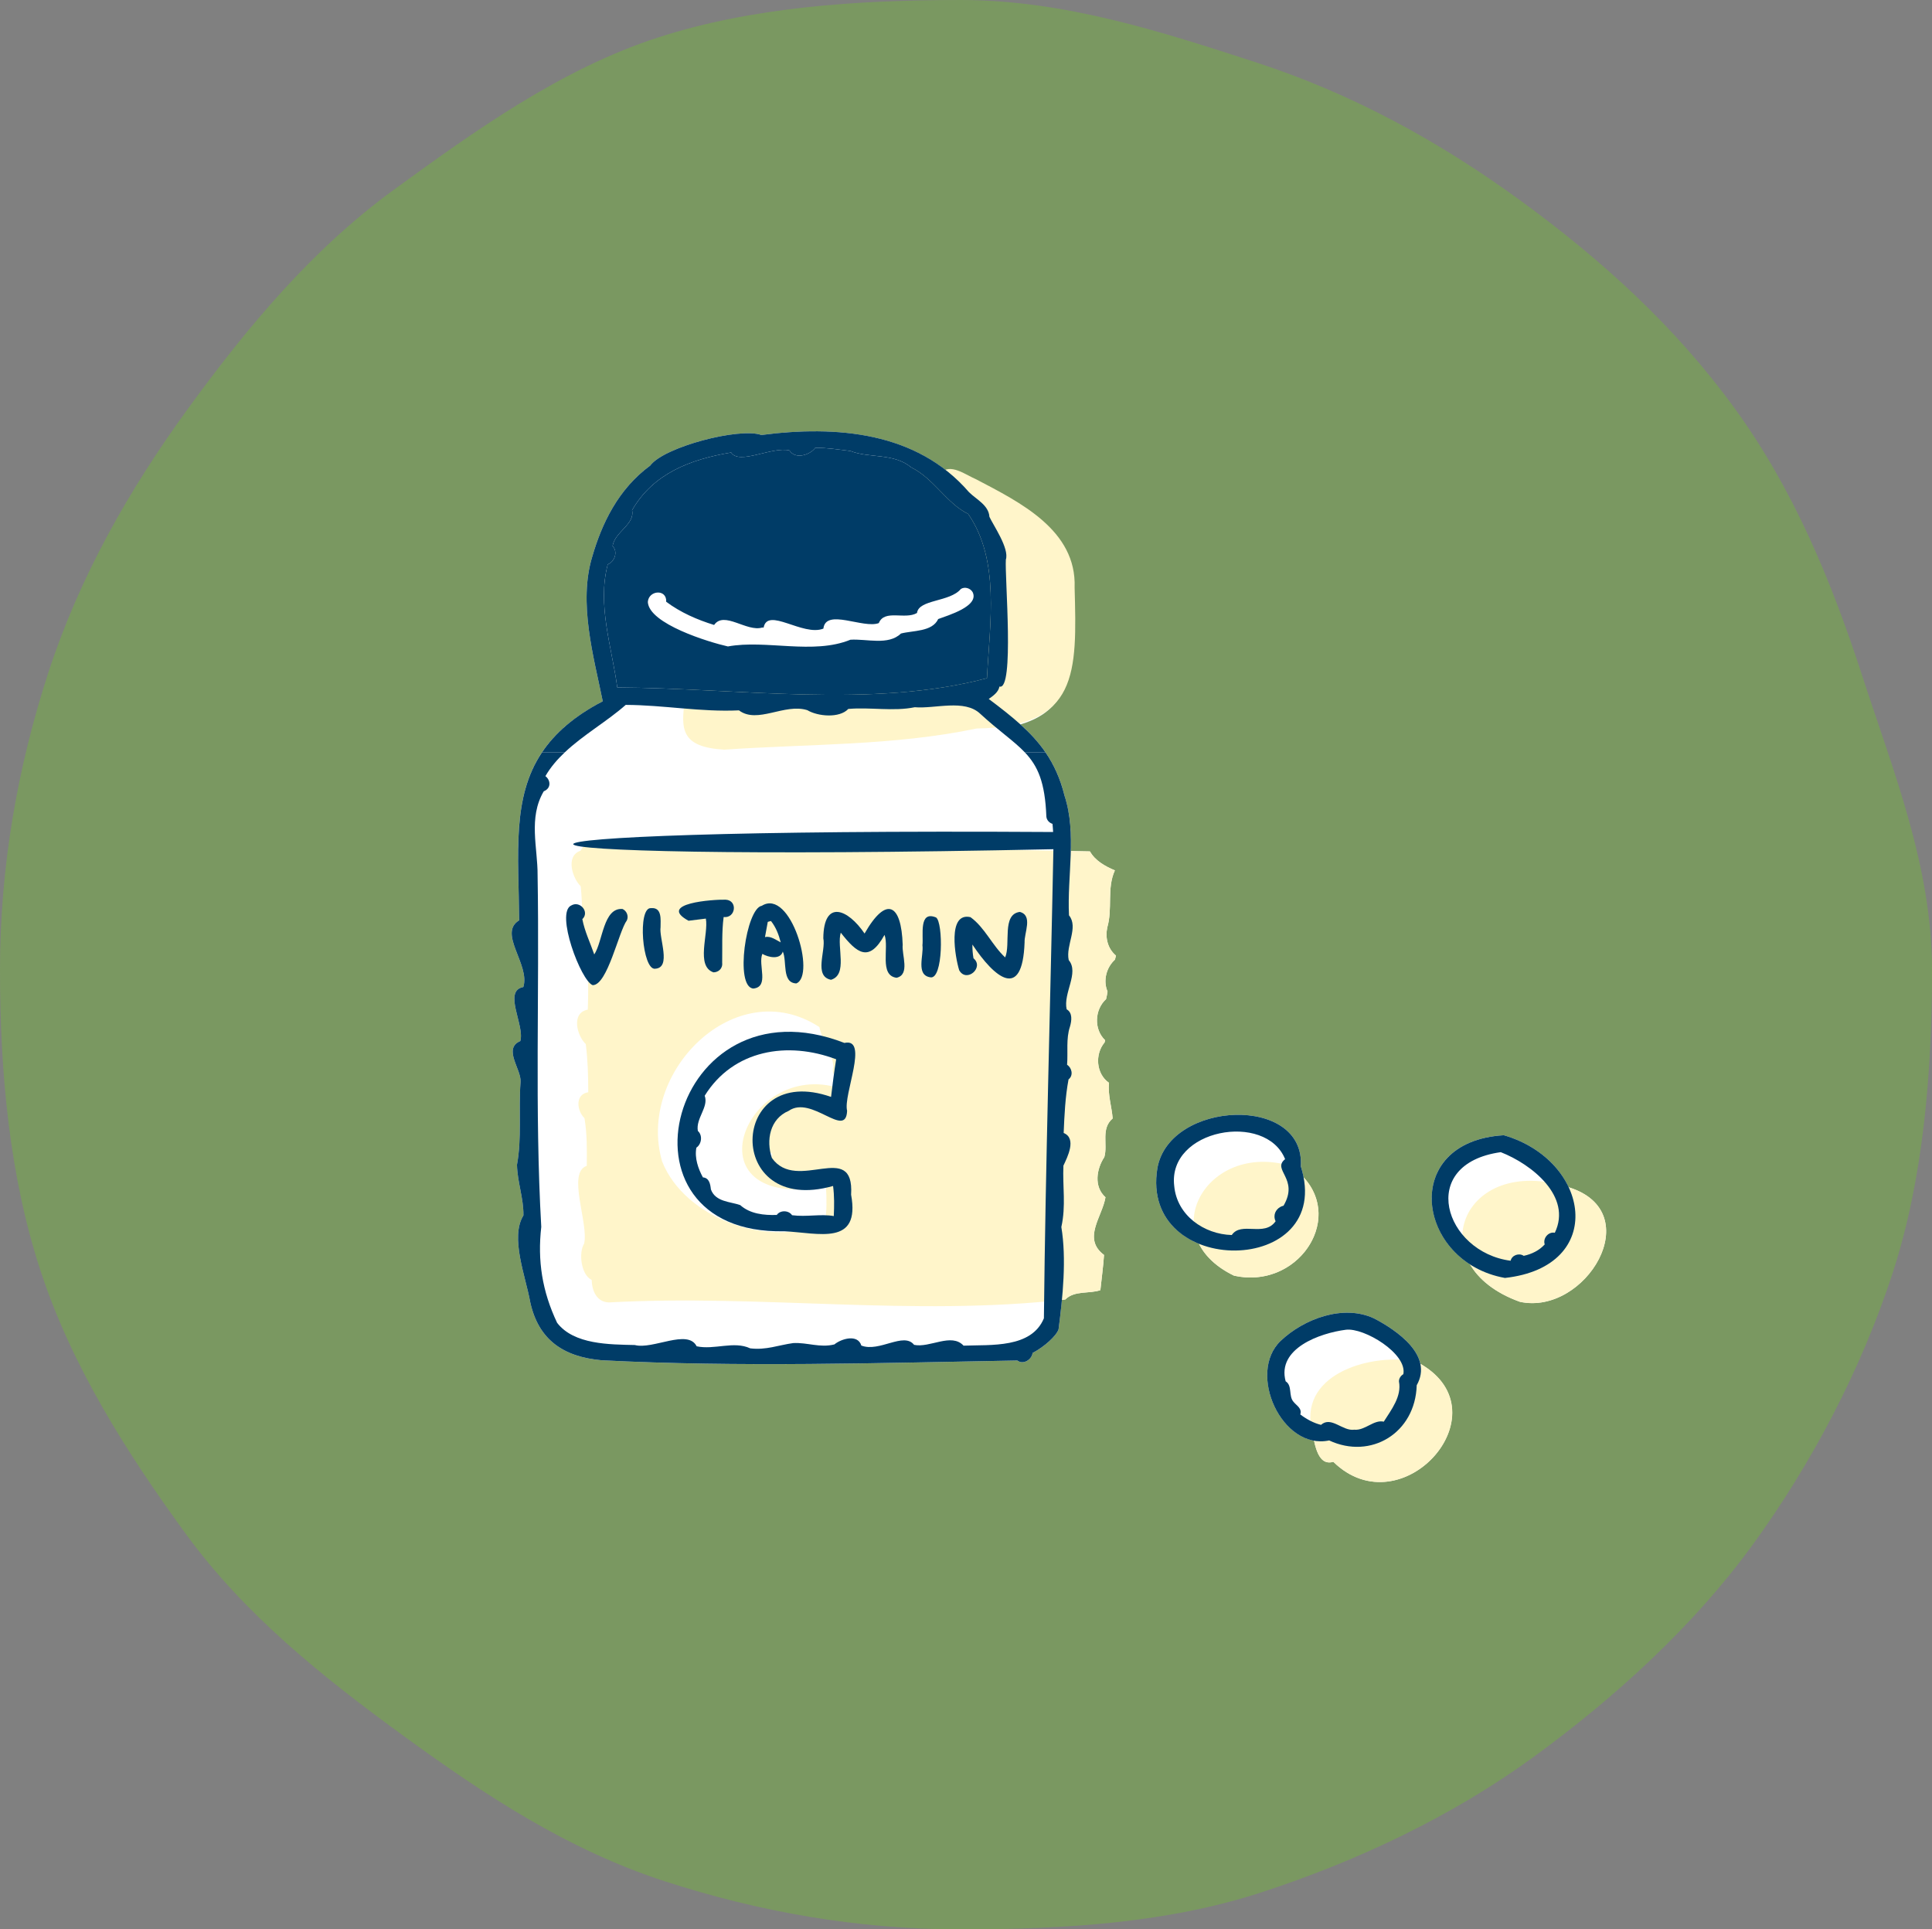 <svg xmlns="http://www.w3.org/2000/svg" viewBox="0 0 502.094 501.385"><rect x="0" y="0" width="502.094" height="501.385" fill="#808080" stroke="none"/><path d="m502.094 252.017c0 26.969-2.293 54.368-10.195 78.703-8.189 25.221-21.182 49.799-36.461 70.793-15.431 21.203-35.853 39.757-57.056 55.188-20.993 15.278-45.565 26.946-70.787 35.136-24.335 7.901-50.953 9.549-77.922 9.549s-52.624-4.614-76.959-12.515c-25.221-8.189-46.741-22.41-67.734-37.688-21.203-15.431-41.397-31.555-56.828-52.758-15.278-20.993-29.583-43.435-37.772-68.656-7.9-24.336-10.38-50.783-10.38-77.752s4.606-52.725 12.508-77.06c8.189-25.221 21.102-47.819 36.38-68.812 15.431-21.203 32.296-41.427 53.499-56.858 20.993-15.278 43.351-31.34 68.573-39.53 24.334-7.901 51.745-9.757 78.714-9.757s52.296 8.27 76.631 16.172c25.221 8.189 47.686 20.552 68.68 35.83 21.203 15.431 40.29 32.76 55.721 53.964 15.278 20.993 25.148 44.678 33.337 69.899 7.901 24.335 18.052 49.183 18.052 76.152z" fill="#7a9861"></path><path d="m287.758 241.026c1.447-4.89-.163-10.173 1.98-14.839-2.578-1.076-5.165-2.56-6.476-4.93-1.654-.029-3.321-.07-4.976-.1.121-4.904-.113-9.755-1.626-14.37-2.044-8.232-5.931-13.539-11.474-18.536 14.486-4.208 14.122-16.876 13.633-35.11.544-14.951-14.245-22.17-25.618-28.144-2.009-.835-4.847-2.897-7.179-2.641-13.346-10.551-31.288-11.493-48.154-9.315-5.681-2.03-25.328 3.105-28.893 7.956-8.354 6.123-12.587 15.159-15.034 23.582-3.707 12.077.373 26.107 2.706 37.665-25.465 13.291-21.942 32.366-21.718 56.923-5.607 3.347 2.904 11.521 1.076 17.335-5.388 1 .437 9.99-.787 14.041-4.594 1.964.312 7.334.069 10.625-.561 7.343.361 14.582-.93 21.512.094 4.547 1.734 8.647 1.675 13.173-3.525 5.709.583 15.873 1.771 22.546 2.146 9.826 8.681 14.22 18.551 15.094 35.464 1.835 72.17.709 108.041.06 1.516 1.203 3.762-.236 3.958-1.959 3.07-1.594 6.204-4.472 6.748-6.138.322-2.457.625-5.041.872-7.665.288-.032.577-.052.865-.085 2.392-2.413 6.29-1.43 9.128-2.434.318-3.043.745-6.092.949-9.147-5.705-4.266-.454-9.916.38-14.991-3.073-2.744-2.356-7.314-.298-10.449.95-3.319-.967-7.356 2.162-10.033-.246-3.137-1.269-6.026-.95-9.255-3.356-2.32-3.725-7.426-1.149-10.495.053-.185.094-.384.143-.572-2.987-2.866-2.738-7.953.246-10.692.174-.642.267-1.315.379-1.975-1.215-2.818-.294-6.296 1.928-8.275.09-.351.18-.701.261-1.051-2.17-1.83-2.818-4.654-2.26-7.308z" fill="#fff"></path><path d="m279.274 152.686c.544-14.951-14.245-22.17-25.618-28.144-2.677-1.113-6.83-4.406-9.291-1.484-24.613-5.648-72.732-5.725-71.836 28.832.791 9.161-3.725 24.315 5.52 29.694-1.22 8.047-1.029 12.555 10.16 13.236 21.838-1.527 44.015-.974 65.601-5.501 26.489-.427 26.06-14.396 25.464-36.633z" fill="#fff5ca"></path><path d="m251.624 133.57c-5.74-2.86-8.807-9.108-14.828-12.122-4.56-3.783-10.908-2.312-15.803-4.255-3.031-.353-6.062-.859-9.12-.814-1.384 1.9-5.247 3.067-6.704.679-4.526-1.098-13.058 3.871-15.163.534-10.604 1.784-20.257 5.456-25.742 15.001.785 3.689-4.486 5.583-5.067 9.31 1.457 1.466.552 4.062-1.25 4.759-2.797 10.554 1.07 21.55 2.475 31.992 31.329.151 66.375 5.513 96.072-2.416.747-14.44 3.428-30.598-4.871-42.666z" fill="#003c67"></path><path d="m256.959 181.635c1.089-.761 2.529-1.758 2.774-3.22 3.958 1.195 1.357-28.459 1.671-32.989.947-2.902-3.302-8.984-4.272-11.123-.189-3.022-3.365-4.487-5.292-6.387-13.61-15.77-34.514-17.388-53.974-14.875-5.681-2.03-25.328 3.105-28.893 7.956-8.354 6.123-12.587 15.159-15.034 23.582-3.707 12.077.372 26.107 2.706 37.665-7.528 3.929-12.509 8.368-15.805 13.301h5.903c4.854-4.594 11.058-8.105 15.873-12.366 9.949.042 19.483 1.894 29.426 1.423 4.802 3.619 11.823-1.916 17.768-.052 2.709 1.633 8.356 2.143 10.649-.318 5.687-.505 11.754.7 17.262-.443 5.266.451 12.957-2.195 17.038 1.711 4.916 4.525 8.788 7.064 11.607 10.045h5.36c-3.571-5.216-8.536-9.228-14.769-13.909zm-96.537-2.983c-1.405-10.442-5.272-21.438-2.475-31.992 1.802-.697 2.706-3.293 1.25-4.759.581-3.727 5.852-5.62 5.067-9.31 5.484-9.546 15.137-13.218 25.742-15.001 2.105 3.337 10.637-1.632 15.163-.534 1.457 2.388 5.32 1.221 6.704-.679 3.058-.045 6.089.461 9.12.814 4.895 1.943 11.243.472 15.803 4.255 6.022 3.014 9.088 9.262 14.828 12.122 8.299 12.068 5.618 28.227 4.871 42.666-29.697 7.929-64.744 2.567-96.072 2.416z" fill="#003c67"></path><path d="m369.133 354.442c-1.102-5.225-7.53-9.468-12.045-11.827-7.962-3.727-18.167.082-24.228 5.808-7.889 7.458-1.505 24.186 8.631 25.966.674 3.086 1.832 6.445 5.02 5.494 17.712 17.367 44.617-12.769 22.622-25.441z" fill="#fff"></path><path d="m338.776 305.957c-.176-.925-.404-1.876-.718-2.869 1.189-18.667-34.144-17.157-37.273.489-1.676 10.208 3.641 16.723 10.801 19.631 1.554 3.135 4.491 6.056 9.096 8.29 16.278 3.673 28.56-14.184 18.094-25.541z" fill="#fff"></path><path d="m407.669 308.537c-2.73-5.841-8.554-11.112-16.851-13.521-23.134 1.367-23.366 24.209-8.77 33.571 2.254 3.862 6.462 7.39 12.956 9.716 16.979 3.669 33.481-23.294 12.665-29.767z" fill="#fff"></path><path d="m368.079 353.836c-11.16-2.307-30.047 2.809-27.277 17.226.751 2.958 1.221 10.16 5.708 8.821 17.995 17.644 45.517-13.756 21.569-26.047z" fill="#fff5ca"></path><path d="m335.22 302.945c-21.745-6.326-35.639 18.315-14.538 28.553 17.808 4.018 30.853-17.737 14.538-28.553z" fill="#fff5ca"></path><path d="m407.643 308.527c-27.85-8.927-39.017 20.324-12.639 29.776 16.986 3.671 33.497-23.318 12.639-29.776z" fill="#fff5ca"></path><path d="m287.758 241.026c1.447-4.89-.163-10.173 1.98-14.839-2.578-1.076-5.165-2.56-6.476-4.93-38.749-.689-77.783-1.543-116.637-2.688-4.574.9-13.452-2.419-15.724 2.498-4.028 1.346-2.132 7.164.018 9.246.425 4.116.39 8.297.534 12.504v.009c-2.241 1.797-1.076 5.614.878 7.057.675 4.118.559 8.326.425 12.485-4.45.846-2.758 6.901-.525 8.948.523 4.14.648 8.339.643 12.522-3.542.556-2.925 4.894-.977 6.74.686 4.081.645 8.263.588 12.395-5.224 1.744.557 15.047-.679 20.193v.009c-1.49 2.396-.801 8.128 1.955 9.436.081 2.868 1.339 5.763 4.469 5.854 39.469-2.162 79.161 3.73 118.61-.76 2.392-2.413 6.29-1.431 9.128-2.434.318-3.043.745-6.092.949-9.147-5.705-4.266-.454-9.916.38-14.991-3.074-2.744-2.356-7.314-.298-10.449.95-3.319-.968-7.356 2.162-10.034-.246-3.136-1.269-6.026-.95-9.255-3.356-2.32-3.725-7.426-1.149-10.495.052-.185.094-.384.143-.572-2.987-2.866-2.738-7.953.246-10.692.174-.642.267-1.315.379-1.975-1.215-2.818-.294-6.295 1.928-8.275.09-.351.18-.701.261-1.051-2.17-1.829-2.818-4.654-2.26-7.308zm-68.035 39.654c-.054.877-.063 1.682-.217 2.56-25.539-9.646-42.102 31.647-4.85 25.206.195 3.125.246 6.106-.271 9.264-14.302 6.853-36.373-.955-42.297-15.832-6.803-23.197 19.139-49.172 40.858-34.969.711 3.586 3.405 6.649 3.646 10.277-.753 1.847 1.147 4.035 3.13 3.483v.009zm-19.009 19.207c-.217.534-.344 1.195-.353 2.018-2.429-1.248-3.187-2.552-2.524-4.469.834.962 1.869 1.67 2.877 2.443 0 .002-.001.005-.003.007.001 0 .002 0 .003.002z" fill="#fff5ca"></path><path d="m189.17 167.992c9.917-1.817 22.129 2.215 31.838-1.744 4.18-.287 9.86 1.562 13.127-1.612 3.148-.825 8.124-.408 9.689-3.764 2.542-.959 10.73-3.32 8.947-6.994-.588-1.023-2.027-1.475-3.058-.823-2.838 3.432-10.95 2.664-11.399 6.242-3.091 1.821-8.45-1.038-9.925 2.624-4.032 1.534-13.795-3.923-14.404 1.439-5.344 2.1-14.511-5.698-15.534-.263-.19-.018-.389-.027-.588-.036.082.009.154.009.226.018-4.024 1.225-9.91-4.405-12.504-.669-4.433-1.366-8.694-3.23-12.449-6.025.181-3.402-4.568-3.022-4.777.054.308 5.691 15.851 10.441 20.809 11.554z" fill="#fff"></path><g fill="#003c67"><path d="m219.449 271.027c-45.146-17.485-62.442 49.919-15.62 48.944 8.967.423 19.801 3.941 17.36-9.503.875-14.441-14.058-.344-20.591-9.546-1.554-4.603-.526-10.166 4.361-12.24 5.965-4.191 14.893 7.479 15.19-.026-1.074-4.073 5.773-19.074-.701-17.629zm-3.47 14.028c-26.675-9.342-27.917 31.229.525 23.143.337 2.649.308 5.1.184 7.821-3.434-.607-7.065.281-10.84-.219-.877-1.302-3.058-1.384-3.981-.072-3.32.109-6.921-.254-9.5-2.561-2.609-.921-6.425-.806-7.617-4.072-.145-1.329-.408-3.003-2.081-3.13-1.222-2.271-2.199-5.021-1.692-7.718 1.366-.932 1.674-3.212.38-4.352-.569-3.295 2.872-6.205 1.782-9.146 7.422-11.961 21.55-14.248 34.166-9.469-.533 3.24-.933 6.511-1.326 9.774z"></path><path d="m338.057 303.088c1.189-18.667-34.144-17.158-37.273.489-4.74 28.874 46.404 28.353 37.273-.489zm-6.839 13.028c0 .461.108.878.29 1.249-2.924 4.18-8.946-.044-11.391 3.582-7.199-.19-14.249-5.087-14.954-12.729-1.793-14.815 23.817-19.406 28.815-6.985-3.544 2.796 3.72 5.038-.408 12.096-1.284.29-2.36 1.412-2.351 2.787z"></path><path d="m390.818 295.016c-27.217 1.608-22.747 32.953.291 37.085 26.614-2.952 22.223-30.549-.291-37.085zm13.254 25.341c-1.7-.336-3.153 1.473-2.624 3.031-1.42 1.565-3.348 2.515-5.455 2.967-1.222-.823-3.076-.181-3.411 1.276-17.198-2.247-24.473-25.143-2.56-28.217 8.024 3.13 18.603 11.497 14.05 20.944z"></path><path d="m357.088 342.615c-7.962-3.727-18.167.082-24.228 5.808-8.872 8.386.3 28.511 12.566 25.903 10.838 5.063 22.398-1.914 22.754-14.341 4.37-7.717-5.066-14.222-11.092-17.37zm7.618 14.493c-.652.38-1.167 1.113-1.14 1.891.751 3.89-1.982 7.337-3.945 10.45-2.607-.591-4.861 2.359-7.682 2.089-3.027.433-5.982-3.616-8.631-1.257-1.963-.479-3.773-1.493-5.383-2.705.479-1.619-.914-2.235-1.737-3.257-1.394-1.529-.244-4.198-2.072-5.365-2.298-8.559 8.93-12.522 15.652-13.39 4.768-.597 16.004 6.215 14.937 11.544z"></path><path d="m161.783 236.219c-5.028-.393-5.093 8.4-7.346 11.816-1.05-3.049-2.497-5.998-3.094-9.174 1.954-1.855-.615-4.867-2.85-3.574-4.266 1.806 2.532 19.725 5.544 20.728 3.846 0 6.751-13.97 8.876-16.838.507-1.104-.027-2.461-1.131-2.958z"></path><path d="m171.669 240.912c-.011-1.835.443-5.166-2.461-4.913-3.607-.347-2.288 16.255 1.076 15.742 4.276-.266.944-7.922 1.386-10.83z"></path><path d="m178.933 239.276c1.496-.171 3-.377 4.507-.56.752 4.001-2.684 12.343 1.969 13.967 1.205 0 2.435-.887 2.272-2.48.072-3.938-.139-8.009.382-11.895 3.131.39 3.741-4.323.524-4.506-3.25-.095-17.914.947-9.653 5.474z"></path><path d="m195.783 256.893c4.22-.436 1.164-6.142 2.338-9.01 1.534.911 4.69 1.588 5.316-.602 1.153 2.524-.329 8.132 3.51 8.282 5.159-2.041-1.476-24.862-8.964-20.175-4.044.602-7.118 21.126-2.2 21.505zm4.586-17.543.009.009c1.297 1.658 2.01 3.544 2.523 5.539-1.144-.562-2.642-1.764-4.095-1.366.241-1.324.494-2.642.722-3.947-.036.01-.07.03-.109.027.307-.118.561-.172.95-.263z"></path><path d="m234.594 245.518c-.341-10.62-4.227-12.868-9.907-2.922-4.311-6.345-10.622-9.016-10.721 1.231.694 3.279-2.562 9.871 1.999 10.793 4.455-1.336 1.435-8.572 2.534-12.25 4.216 5.383 7.355 7.88 11.373.579 1.242 3.29-1.465 10.544 3.129 11.147 3.584-.806 1.313-5.972 1.593-8.577z"></path><path d="m243.257 238.416c-4.56-1.864-3.221 4.668-3.529 7.229.362 2.606-1.755 7.744 2.018 8.323 3.418.759 3.387-14.382 1.511-15.552z"></path><path d="m265.042 236.98c-4.762.605-2.318 8.377-3.818 11.825-3.375-3.122-5.292-7.781-9.011-10.459-6.095-1.397-3.975 10.478-2.932 13.797 1.901 3.366 6.588-.75 3.711-3.112-.208-1.257-.29-2.252-.281-3.573 5.706 8.599 13.008 14.78 13.561-.553-.108-2.487 2.217-7.002-1.23-7.924z"></path></g><path d="m141.74 201.692c1.297.958 1.643 3.099-.424 3.937-4.073 6.884-1.553 14.729-1.604 21.795.521 30.719-.782 60.768.953 91.406-.998 8.765.219 16.68 4.114 24.918 4.36 5.703 13.67 5.629 20.204 5.785 4.673 1.246 13.756-4.279 16.067.327 4.598.997 9.651-1.455 13.914.533 4.097.512 7.336-.838 11.165-1.366 3.689-.206 6.945 1.299 10.721.344 1.81-1.502 6.089-2.741 6.994.298 4.693 1.821 11.007-3.629 13.715-.181 4.12.857 9.686-3.216 12.856.208 7.115-.273 17.624.72 20.876-7.11.43-40.392 1.68-81.377 2.467-121.905-165.706 3.514-167.025-5.495-.069-4.468-.033-.71-.102-1.414-.165-2.119-.833-.257-1.513-.973-1.593-1.887-.339-8.929-2.204-13.111-5.565-16.664h-119.624c-1.942 1.838-3.674 3.843-5.004 6.148z" fill="none"></path><path d="m271.932 212.208c.08.914.76 1.63 1.593 1.887.063.705.132 1.409.165 2.119-166.957-1.027-165.637 7.982.069 4.468-.786 40.528-2.037 81.513-2.467 121.905-3.252 7.829-13.761 6.836-20.876 7.11-3.171-3.424-8.736.649-12.856-.208-2.708-3.448-9.022 2.002-13.715.181-.905-3.04-5.184-1.8-6.994-.298-3.776.954-7.032-.551-10.721-.344-3.829.528-7.067 1.878-11.165 1.366-4.264-1.988-9.316.464-13.914-.533-2.311-4.606-11.394.919-16.067-.327-6.534-.156-15.845-.082-20.204-5.785-3.895-8.237-5.112-16.153-4.114-24.918-1.735-30.638-.432-60.687-.953-91.406.051-7.066-2.469-14.91 1.604-21.795 2.067-.837 1.721-2.979.424-3.937 1.331-2.304 3.062-4.31 5.004-6.148h-5.903c-7.852 11.752-6.071 26.325-5.914 43.622-5.607 3.347 2.904 11.521 1.076 17.334-5.388 1 .437 9.99-.787 14.041-4.594 1.964.312 7.333.069 10.625-.562 7.344.361 14.582-.93 21.512.094 4.547 1.734 8.647 1.675 13.173-3.525 5.709.583 15.872 1.771 22.546 2.146 9.826 8.681 14.22 18.551 15.094 35.464 1.835 72.17.709 108.041.059 1.516 1.203 3.762-.236 3.958-1.959 3.07-1.594 6.204-4.472 6.748-6.138 1.107-8.451 2.096-18.346.726-26.59 1.238-5.539.295-10.517.539-15.951 1.019-2.173 3.53-7.073.064-8.486.196-4.656.406-9.336 1.267-13.924 1.324-1.029.866-3.008-.378-3.798.265-3.294-.31-6.772.751-9.927.434-1.493.733-3.574-.859-4.487-.958-4.216 3.317-9.49.533-12.793-.835-3.851 2.623-8.5.074-11.626-.517-10.25 2.079-21.207-1.159-31.086-1.11-4.471-2.765-8.078-4.931-11.243h-5.36c3.36 3.553 5.225 7.735 5.565 16.664z" fill="#003c67"></path></svg>